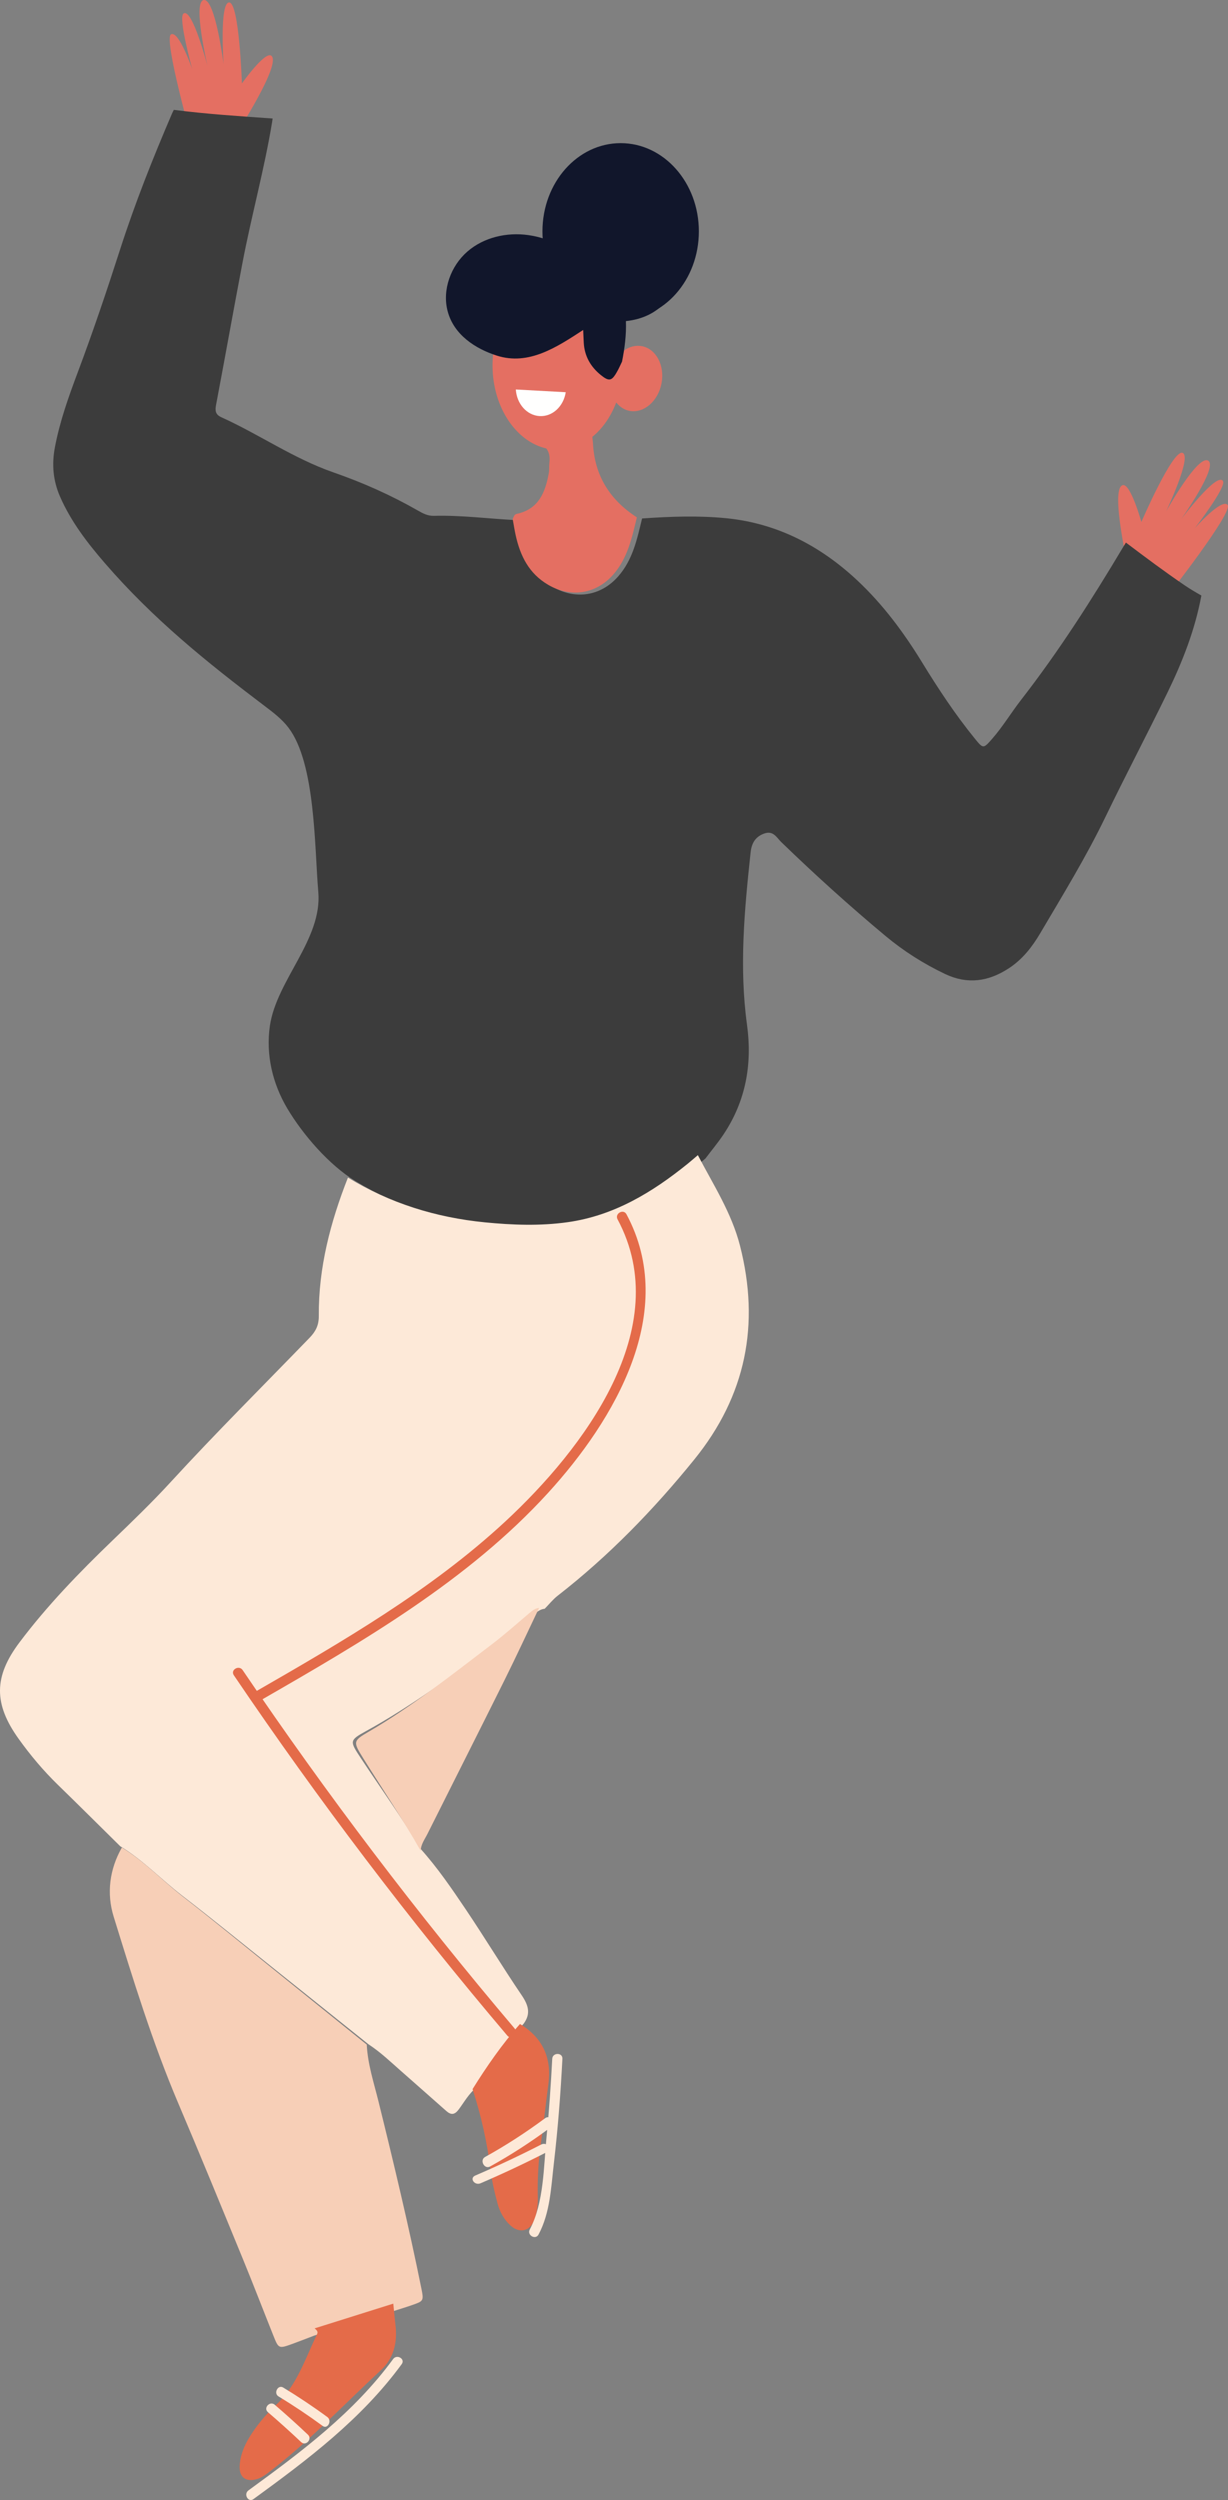 <svg width="369" height="751" viewBox="0 0 369 751" fill="none" xmlns="http://www.w3.org/2000/svg">
<rect x="0" y="0" width="369" height="751" fill="#808080" stroke="none"/>
<g clip-path="url(#clip0_260_2958)">
<path fill-rule="evenodd" clip-rule="evenodd" d="M51.405 10.312C53.791 9.16 57.749 20.732 57.749 20.732C57.749 20.732 53.475 5.298 55.133 4.081C57.751 2.16 62.35 19.791 62.35 19.791C62.35 19.791 57.796 0.46 61.24 0.008C64.686 -0.442 67.179 19.239 67.179 19.239C67.179 19.239 65.896 0.57 68.896 0.739C71.898 0.907 72.693 25.056 72.693 25.056C72.693 25.056 79.58 15.345 81.506 16.727C84.755 19.063 70.926 40.355 70.926 40.355L57.939 43C57.939 43 49.021 11.467 51.405 10.312Z" fill="#E46F62"/>
<path fill-rule="evenodd" clip-rule="evenodd" d="M368.872 151.644C366.972 149.654 359.002 158.698 359.002 158.698C359.002 158.698 368.655 146.244 367.482 144.482C365.631 141.699 354.875 156.033 354.875 156.033C354.875 156.033 366.196 140.127 363.017 138.365C359.838 136.604 350.393 153.64 350.393 153.64C350.393 153.64 358.304 137.056 355.333 136.035C352.362 135.013 342.968 156.803 342.968 156.803C342.968 156.803 339.76 145.22 337.397 145.733C333.412 146.599 339.218 171.494 339.218 171.494L350.865 179C350.865 179 370.772 153.635 368.872 151.644Z" fill="#E46F62"/>
<path fill-rule="evenodd" clip-rule="evenodd" d="M355.898 175.775C349.906 171.699 344.109 167.355 338.326 162.99C338.073 163.384 337.809 163.801 337.519 164.293C328.084 180.103 318.2 195.602 306.876 210.172C303.875 214.032 301.354 218.263 298.112 221.96C295.484 224.957 295.442 224.967 292.908 221.854C287.028 214.628 281.916 206.872 277.06 198.954C271.56 189.986 265.323 181.575 257.62 174.366C246.584 164.03 233.642 157.234 218.397 155.69C209.957 154.833 201.424 155.151 192.936 155.749C191.441 161.936 190.152 168.18 185.72 173.197C180.519 179.08 172.905 180.253 166.064 176.27C160.185 172.849 157.546 167.438 156.168 161.178C155.808 159.547 155.562 157.894 155.261 156.252C146.957 155.853 138.69 154.725 130.354 154.954C128.553 155.003 127.107 154.249 125.614 153.392C117.517 148.755 109.014 144.969 100.186 141.903C88.26 137.765 77.906 130.492 66.495 125.332C64.749 124.542 64.587 123.406 64.915 121.67C67.61 107.456 70.146 93.211 72.854 78.997C75.561 64.786 79.449 50.819 81.791 36.524C81.846 36.199 81.886 35.892 81.916 35.601C71.992 34.901 62.073 34.268 52.232 33C52.023 33.397 51.822 33.815 51.628 34.259C45.905 47.593 40.557 61.055 36.113 74.862C32.138 87.214 27.995 99.506 23.432 111.661C20.647 119.076 17.98 126.534 16.499 134.356C15.53 139.477 15.935 144.368 18.039 149.176C21.328 156.698 26.256 163.096 31.587 169.253C46.061 185.967 61.924 198.769 79.543 212.091C82.109 214.032 84.713 216.009 86.662 218.564C94.852 229.299 94.49 254.552 95.647 267.96C96.874 282.154 83.115 294.451 81.103 308.125C79.834 316.762 81.886 325.516 86.342 332.998C91.014 340.842 98.847 349.923 106.743 354.76C119.389 362.509 133.193 366.806 147.928 368.272C156.23 369.094 164.564 369.397 172.838 368.228C186.764 366.257 198.26 359.235 208.914 350.6C209.959 349.751 210.97 348.854 211.999 347.98C213.824 345.561 215.777 343.224 217.456 340.704C224.133 330.688 226.081 319.587 224.471 307.864C222.086 290.513 223.693 273.28 225.554 256.032C225.855 253.261 227.002 251.271 229.779 250.347C232.407 249.473 233.411 251.65 234.772 252.97C244.855 262.736 255.263 272.139 266.053 281.136C271.541 285.712 277.517 289.503 283.976 292.579C290.757 295.808 297.104 294.847 303.209 290.825C307.281 288.146 310.167 284.432 312.582 280.336C319.341 268.866 326.316 257.522 332.121 245.51C338.202 232.922 344.725 220.544 350.848 207.975C355.371 198.69 359.11 189.107 361 178.893C359.246 177.901 357.525 176.881 355.898 175.775Z" fill="#3C3C3C"/>
<path fill-rule="evenodd" clip-rule="evenodd" d="M104.555 353.745C117.188 361.452 130.977 365.727 145.697 367.185C153.99 368.003 162.315 368.305 170.58 367.141C184.491 365.181 195.975 358.199 206.617 349.607C207.662 348.762 208.672 347.87 209.699 347C214.337 355.888 219.841 364.328 222.369 374.231C228.411 397.898 224.131 419.288 208.642 438.408C196.424 453.497 182.97 467.371 167.568 479.354C166.126 480.473 164.967 481.951 163.679 483.261C162.434 483.384 161.516 484.085 160.573 484.837C156.63 487.987 152.754 491.238 148.65 494.176C136.037 503.202 123.637 512.536 109.962 520.028C104.945 522.779 105.066 523.044 108.367 528.044C114.382 537.153 120.776 546.019 126.384 555.388C131.461 561.045 135.736 567.305 139.957 573.574C145.684 582.083 150.997 590.866 156.754 599.357C158.759 602.314 159.588 604.897 157.337 607.922C151.997 613.859 147.444 620.361 143.19 627.081C140.878 628.867 139.525 631.427 137.823 633.693C136.622 635.291 135.543 635.408 134.099 634.129C129.565 630.104 125.009 626.103 120.463 622.093C117.31 619.312 114.265 616.402 110.716 614.089C101.257 606.521 91.801 598.943 82.337 591.383C73.131 584.028 64.002 576.578 54.674 569.38C48.411 564.546 42.955 558.735 36.126 554.604C29.893 548.457 23.692 542.276 17.416 536.173C13.044 531.922 9.148 527.287 5.612 522.353C-1.929 511.835 -1.889 503.667 5.845 493.38C14.168 482.311 23.801 472.379 33.769 462.782C39.726 457.044 45.679 451.316 51.267 445.228C64.833 430.443 79.064 416.282 93.024 401.867C94.888 399.941 95.821 398.084 95.798 395.279C95.687 380.839 99.29 367.109 104.555 353.745Z" fill="#FDE9D8"/>
<path fill-rule="evenodd" clip-rule="evenodd" d="M36.62 555C43.357 559.11 48.74 564.892 54.918 569.701C64.12 576.863 73.126 584.275 82.207 591.593C91.544 599.115 100.873 606.654 110.204 614.184C110.49 620.039 112.324 625.582 113.717 631.208C118.338 649.904 122.815 668.634 126.634 687.511C127.378 691.196 127.236 691.247 123.814 692.439C121.929 693.1 120.015 693.673 118.116 694.285C110.221 696.72 102.327 699.16 94.432 701.597C92.254 702.426 90.087 703.289 87.894 704.081C83.752 705.573 83.723 705.563 82.163 701.658C79.138 694.08 76.215 686.462 73.116 678.916C66.663 663.211 60.233 647.493 53.587 631.864C45.82 613.592 40.004 594.647 34.151 575.736C32.004 568.806 32.88 561.569 36.62 555Z" fill="#F7CFB7"/>
<path fill-rule="evenodd" clip-rule="evenodd" d="M126.424 556C121.075 546.518 114.975 537.544 109.238 528.325C106.09 523.264 105.974 522.996 110.76 520.212C123.804 512.629 135.632 503.182 147.663 494.047C151.578 491.074 155.275 487.783 159.037 484.594C159.936 483.833 160.812 483.124 162 483C158.539 490.238 155.171 497.526 151.602 504.702C143.93 520.132 136.148 535.498 128.441 550.907C127.627 552.531 126.46 554.026 126.424 556Z" fill="#F7CFB7"/>
<path fill-rule="evenodd" clip-rule="evenodd" d="M94.542 699.428C102.422 696.952 110.301 694.474 118.181 692C118.398 694.181 118.594 696.368 118.848 698.544C119.458 703.729 118.278 708.475 114.462 711.999C103.614 722.022 93.465 732.837 81.759 741.897C80.301 743.024 78.871 744.249 77.066 744.749C73.79 745.653 71.786 744.076 72.018 740.612C72.311 736.232 74.471 732.548 76.958 729.145C78.737 726.714 80.797 724.439 82.996 722.386C89.25 716.54 91.716 708.498 95.31 701.107C95.666 700.371 95.051 699.874 94.542 699.428Z" fill="#E46B49"/>
<path fill-rule="evenodd" clip-rule="evenodd" d="M142 627.555C146.284 620.696 150.87 614.059 156.249 608C163.135 612.161 165.854 618.25 164.769 626.18C163.984 631.919 163.427 637.685 162.587 643.414C161.765 649.001 161.477 654.6 161.602 660.229C161.652 662.472 161.347 664.677 160.59 666.763C159.308 670.291 156.104 671.044 153.342 668.483C151.428 666.705 150.168 664.42 149.508 661.939C148.633 658.653 147.836 655.317 147.421 651.949C146.399 643.632 144.584 635.512 142 627.555Z" fill="#E46B49"/>
<path fill-rule="evenodd" clip-rule="evenodd" d="M192.866 103.984C189.062 103.278 185.258 106.134 183.74 110.542C183.459 110.362 183.159 110.148 182.822 109.885C180.819 108.33 179.341 106.47 178.492 104.272C178.054 103.14 177.776 101.923 177.697 100.601C177.614 99.206 177.549 97.792 177.486 96C177.473 96.005 177.463 96.012 177.446 96.019C175.529 96.738 174.27 97.855 173.131 98.997C172.762 99.367 172.186 98.064 171.822 98.424C166.623 103.61 161.648 104.238 153.639 104.788C152.635 104.856 151.703 104.286 150.734 104.038C150.062 103.495 149.429 102.974 148.839 102.434C148.293 104.766 148 107.224 148 109.785C148 116.207 149.863 122.054 152.909 126.521C152.955 126.591 153.004 126.66 153.054 126.73C155.908 130.82 159.766 133.702 164.138 134.71C165.026 135.81 165.302 137.2 165.073 139.087C164.955 140.07 165.093 141.088 164.918 142.054C163.875 147.836 161.941 152.955 155.211 154.384C154.471 154.54 154.372 155.345 154.055 155.908C154.353 157.531 154.596 159.165 154.953 160.776C156.319 166.964 158.932 172.312 164.755 175.693C171.531 179.629 179.073 178.471 184.225 172.655C188.614 167.697 189.891 161.526 191.372 155.411C183.241 150.16 178.657 142.862 178.182 133.152C178.15 132.507 178.012 131.847 178.01 131.217C181.08 128.712 183.565 125.141 185.167 120.898C186.205 122.198 187.563 123.13 189.182 123.429C193.468 124.223 197.767 120.513 198.783 115.146C199.799 109.776 197.152 104.78 192.866 103.984Z" fill="#E46F62"/>
<path fill-rule="evenodd" clip-rule="evenodd" d="M194.732 53.798C189.946 49.466 184.013 48.878 178.083 51.838C172.172 54.801 169.293 59.678 169.228 66.451C169.208 69.106 169.602 71.715 170.162 74.647C166.601 72.629 162.756 71.183 158.734 70.62C152.302 69.719 145.406 71.264 140.444 75.566C135.479 79.87 132.802 87.086 134.521 93.521C136.405 100.589 142.845 104.766 149.288 106.825C158.93 109.91 167.383 104.232 175.238 99.121C175.29 100.549 175.344 101.773 175.413 102.967C175.646 107.039 177.511 110.218 180.561 112.68C182.785 114.464 183.654 114.487 184.946 112.461C185.05 112.265 185.179 112.069 185.305 111.852C185.922 110.829 186.385 109.696 186.915 108.627C187.722 104.578 188.23 100.508 188.081 96.456C198.228 95.412 203.416 88.4 204.624 80.344C206.275 69.541 202.4 60.724 194.732 53.798Z" fill="#11162B"/>
<path fill-rule="evenodd" clip-rule="evenodd" d="M185.566 366.274C203.043 398.848 175.292 435.331 151.732 457.143C129.538 477.686 102.981 493.075 76.745 508.179C75.028 509.166 76.588 511.769 78.309 510.779C109.089 493.058 140.67 474.765 164.653 448.496C184.793 426.44 203.901 393.936 188.245 364.755C187.322 363.036 184.646 364.557 185.566 366.274Z" fill="#E46B49"/>
<path fill-rule="evenodd" clip-rule="evenodd" d="M70.266 503.244C95.695 540.802 123.106 576.908 152.444 611.491C153.724 613 155.885 610.816 154.612 609.318C125.446 574.934 98.196 539.033 72.915 501.694C71.814 500.065 69.156 501.601 70.266 503.244Z" fill="#E46B49"/>
<path fill-rule="evenodd" clip-rule="evenodd" d="M118.133 708.65C106.365 724.729 90.555 736.532 74.652 748.107C73.106 749.231 74.595 751.859 76.161 750.72C92.501 738.829 108.624 726.696 120.714 710.175C121.86 708.612 119.265 707.099 118.133 708.65Z" fill="#FDE9D8"/>
<path fill-rule="evenodd" clip-rule="evenodd" d="M80.5 724.6C83.894 727.512 87.223 730.511 90.485 733.593C91.886 734.919 93.935 732.693 92.527 731.363C89.263 728.275 85.936 725.277 82.542 722.364C81.097 721.125 79.041 723.343 80.5 724.6Z" fill="#FDE9D8"/>
<path fill-rule="evenodd" clip-rule="evenodd" d="M83.69 719.872C88.224 722.622 92.644 725.575 96.954 728.739C98.455 729.84 99.853 727.165 98.364 726.069C94.053 722.907 89.633 719.954 85.097 717.204C83.522 716.247 82.113 718.917 83.69 719.872Z" fill="#FDE9D8"/>
<path fill-rule="evenodd" clip-rule="evenodd" d="M163.824 636.282C158.021 640.598 152.003 644.485 145.756 647.945C144.042 648.895 145.546 651.758 147.255 650.811C153.502 647.349 159.52 643.464 165.323 639.148C166.908 637.969 165.421 635.095 163.824 636.282Z" fill="#FDE9D8"/>
<path fill-rule="evenodd" clip-rule="evenodd" d="M162.631 644.204C156.161 647.521 149.555 650.625 142.805 653.526C140.975 654.314 142.59 656.626 144.419 655.839C151.167 652.937 157.773 649.833 164.243 646.518C165.994 645.62 164.392 643.304 162.631 644.204Z" fill="#FDE9D8"/>
<path fill-rule="evenodd" clip-rule="evenodd" d="M165.941 618.445C165.537 626.286 164.997 634.115 164.227 641.929C163.346 650.841 163.486 661.67 159.189 669.735C158.277 671.443 160.916 672.961 161.828 671.248C165.331 664.677 165.596 657.01 166.444 649.737C167.653 639.333 168.46 628.901 168.998 618.445C169.098 616.516 166.04 616.521 165.941 618.445Z" fill="#FDE9D8"/>
<path fill-rule="evenodd" clip-rule="evenodd" d="M210 69.5C210 84.136 199.479 96 186.501 96C173.521 96 163 84.136 163 69.5C163 54.864 173.521 43 186.501 43C199.479 43 210 54.864 210 69.5Z" fill="#11162B"/>
<path fill-rule="evenodd" clip-rule="evenodd" d="M170 117.822C169.344 122.059 166.032 125.2 162.156 124.99C158.278 124.774 155.268 121.29 155 117L170 117.822Z" fill="#FFFFFE"/>
</g>
<defs>
<clipPath id="clip0_260_2958">
<rect width="369" height="751" fill="white"/>
</clipPath>
</defs>
</svg>
